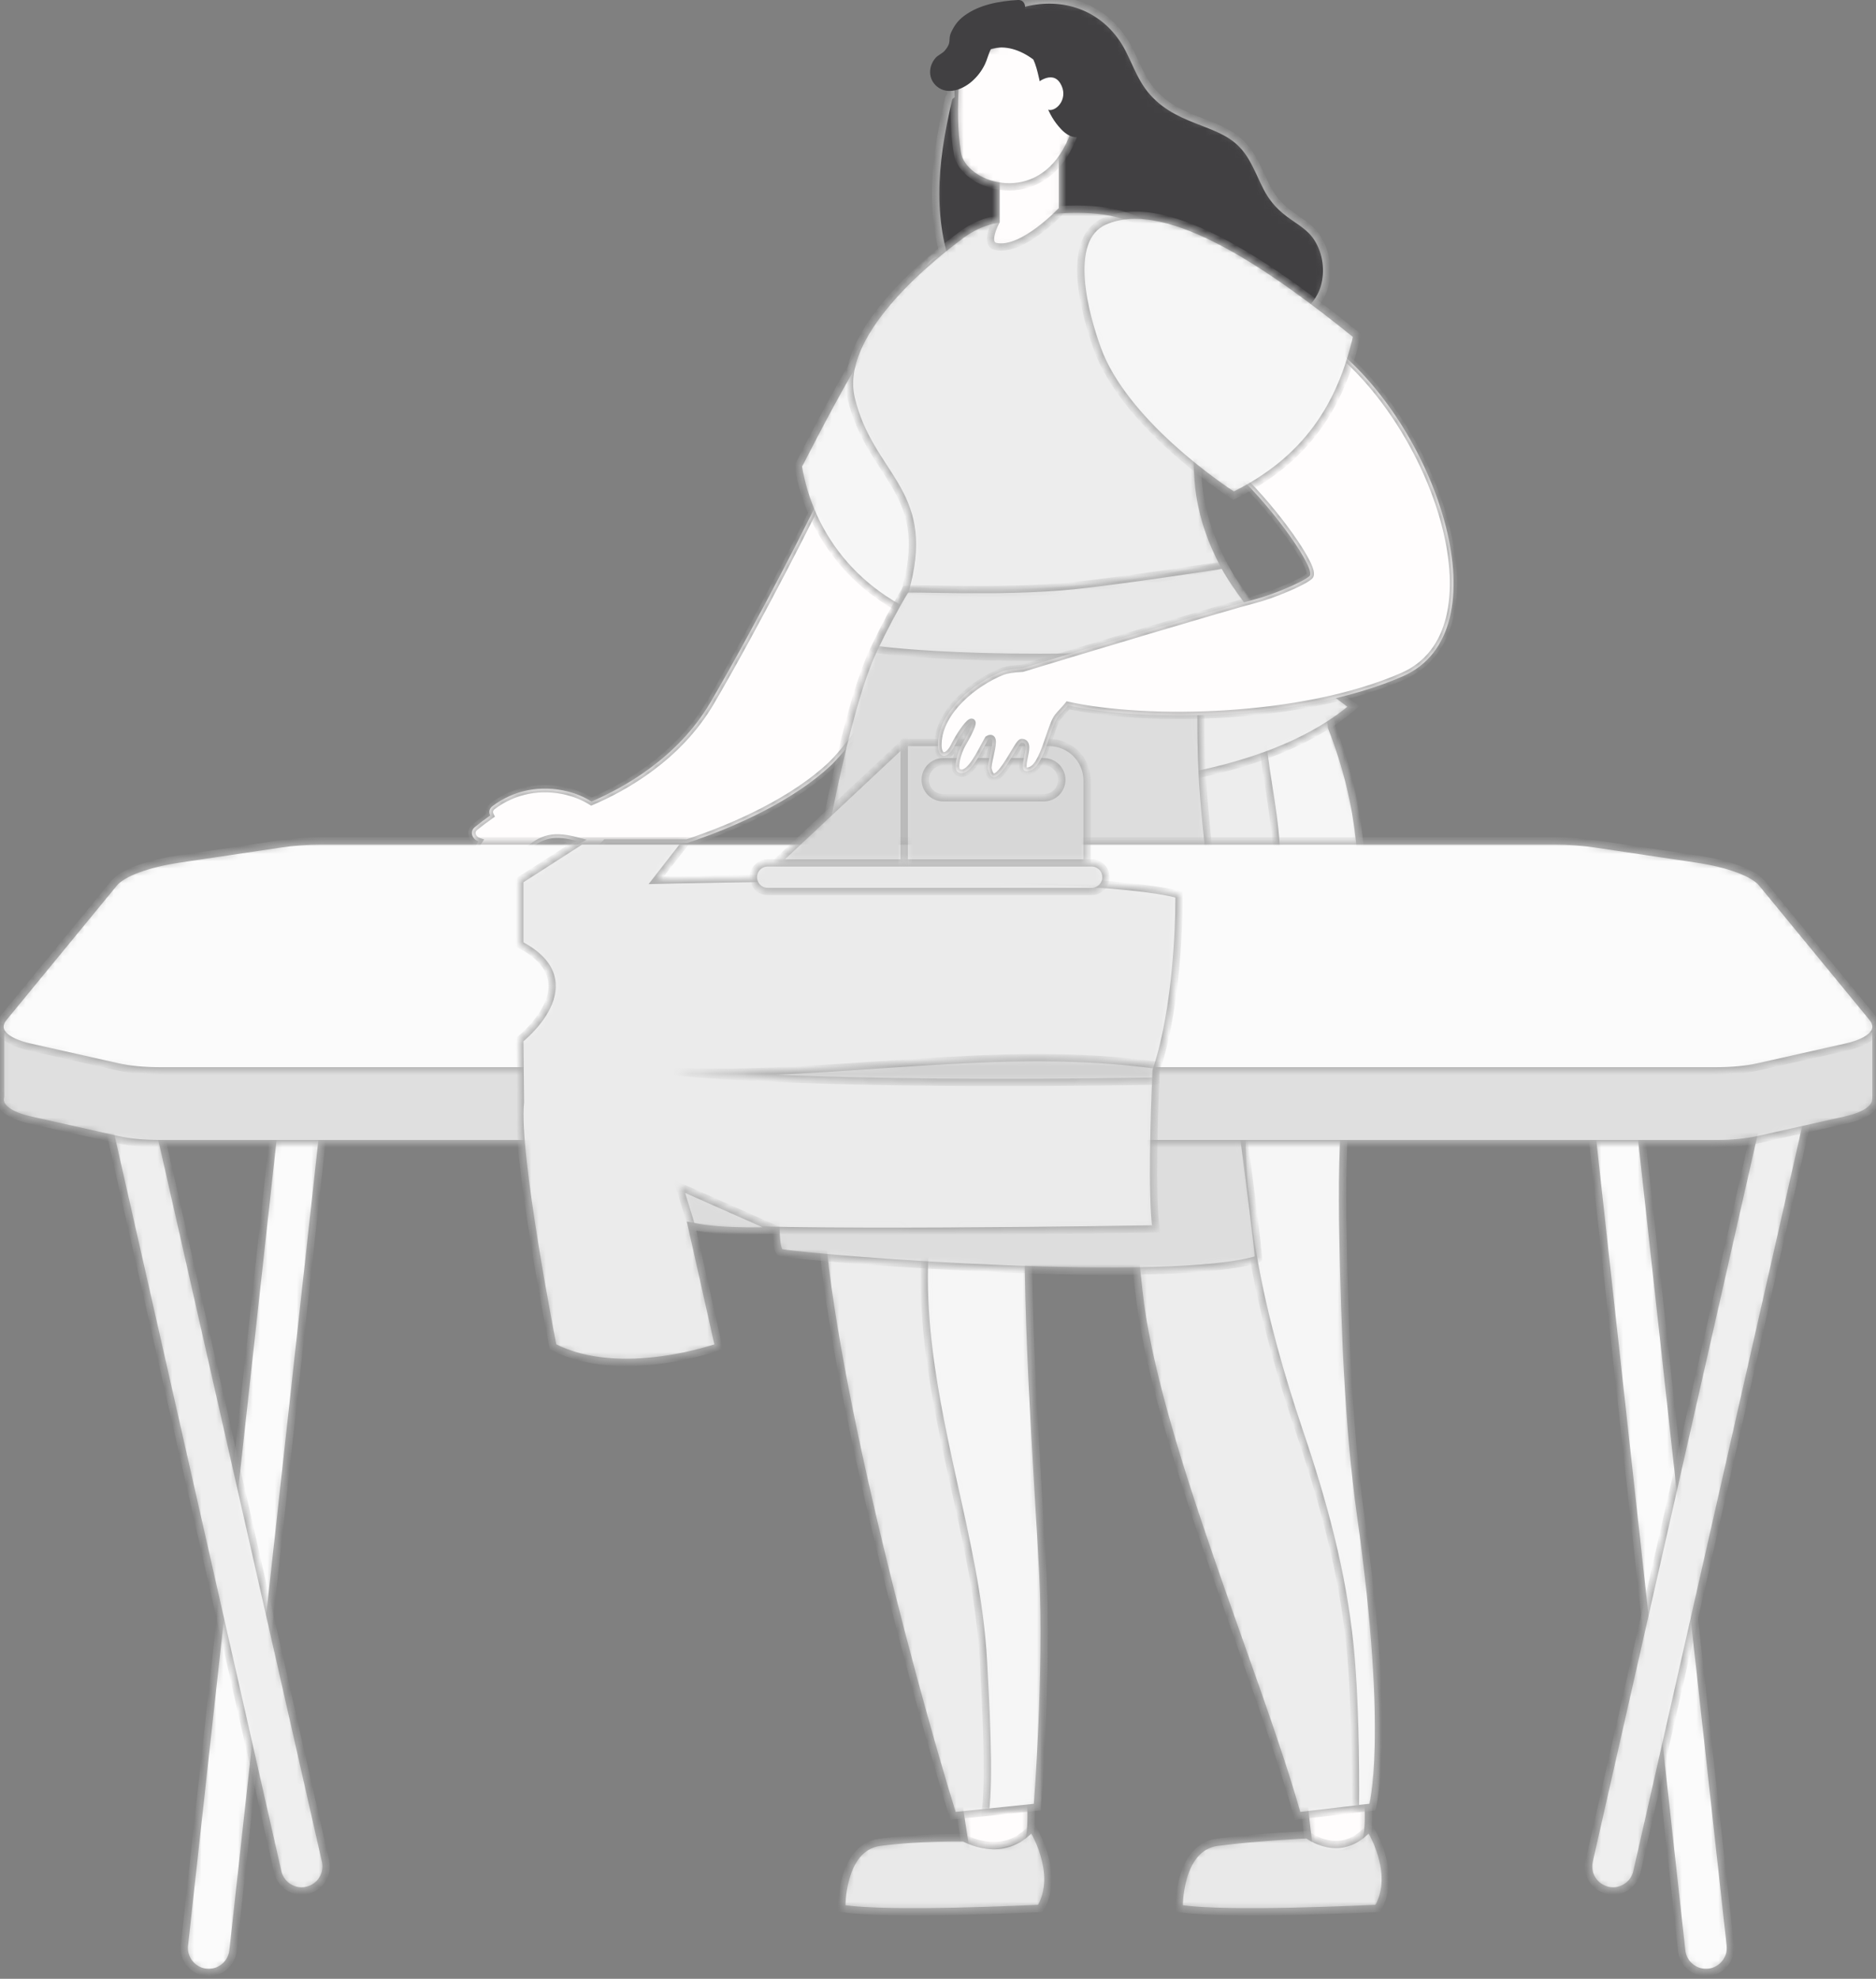 <svg width="256" height="270" viewBox="0 0 256 270" fill="none" xmlns="http://www.w3.org/2000/svg">
<rect x="0" y="0" width="256" height="270" fill="#808080" stroke="none"/>
<mask id="path-1-inside-1_557_6139" fill="white">
<path d="M130.833 241.767C131.631 240.683 140.281 241.589 140.366 242.152C140.633 243.873 141.04 250.476 140.214 251.351C139.414 252.196 131.952 254.04 131.783 252.367C131.636 250.921 130.061 242.812 130.833 241.767Z"/>
</mask>
<path d="M130.833 241.767C131.631 240.683 140.281 241.589 140.366 242.152C140.633 243.873 141.04 250.476 140.214 251.351C139.414 252.196 131.952 254.04 131.783 252.367C131.636 250.921 130.061 242.812 130.833 241.767Z" fill="#FFFDFD" stroke="#AFAFAF" mask="url(#path-1-inside-1_557_6139)"/>
<mask id="path-2-inside-2_557_6139" fill="white">
<path d="M140.824 249.335C140.824 249.335 144.822 255.525 141.965 260.39C141.965 260.39 121.146 261.449 114.861 260.39C114.861 260.39 114.699 252.076 120.085 251.371C125.473 250.663 131.542 250.764 131.542 250.764C131.542 250.764 136.908 253.934 140.824 249.335Z"/>
</mask>
<path d="M140.824 249.335C140.824 249.335 144.822 255.525 141.965 260.39C141.965 260.39 121.146 261.449 114.861 260.39C114.861 260.39 114.699 252.076 120.085 251.371C125.473 250.663 131.542 250.764 131.542 250.764C131.542 250.764 136.908 253.934 140.824 249.335Z" fill="#E9E9E9" stroke="#AFAFAF" mask="url(#path-2-inside-2_557_6139)"/>
<mask id="path-3-inside-3_557_6139" fill="white">
<path d="M178.103 241.803C178.902 240.721 186.314 241.589 186.401 242.152C186.668 243.876 187.08 250.477 186.254 251.351C185.456 252.199 178.948 254.946 178.779 253.275C178.632 251.829 177.331 242.848 178.103 241.803Z"/>
</mask>
<path d="M178.103 241.803C178.902 240.721 186.314 241.589 186.401 242.152C186.668 243.876 187.08 250.477 186.254 251.351C185.456 252.199 178.948 254.946 178.779 253.275C178.632 251.829 177.331 242.848 178.103 241.803Z" fill="#FFFDFD" stroke="#AFAFAF" mask="url(#path-3-inside-3_557_6139)"/>
<mask id="path-4-inside-4_557_6139" fill="white">
<path d="M140.593 161.609C139.617 174.873 140.515 201.616 141.492 214.878C141.554 215.772 141.557 246.58 141.557 246.58L130.046 247.77C123.779 227.521 111.814 182.11 111.814 161.949C111.814 141.789 113.423 108.196 120.259 92.26C126.762 77.109 152.415 98.035 155.432 101.751C156.825 103.468 154.189 118.808 150.547 128.972C146.315 140.75 141.123 154.479 140.593 161.609Z"/>
</mask>
<path d="M140.593 161.609C139.617 174.873 140.515 201.616 141.492 214.878C141.554 215.772 141.557 246.58 141.557 246.58L130.046 247.77C123.779 227.521 111.814 182.11 111.814 161.949C111.814 141.789 113.423 108.196 120.259 92.26C126.762 77.109 152.415 98.035 155.432 101.751C156.825 103.468 154.189 118.808 150.547 128.972C146.315 140.75 141.123 154.479 140.593 161.609Z" fill="#EDEDED" stroke="#AFAFAF" mask="url(#path-4-inside-4_557_6139)"/>
<mask id="path-5-inside-5_557_6139" fill="white">
<path d="M141.555 246.58L134.454 247.314C135.101 242.475 134.465 231.683 134.209 226.76C133.738 218.186 131.778 209.803 129.936 201.485C127.039 188.286 124.274 174.301 127.722 160.888C129.506 153.994 133.404 149.197 136.579 143.106C138.694 138.99 139.751 134.365 139.437 129.651C139.262 127.084 137.793 123.838 138.596 121.27C139.595 118.024 148.557 107.05 150.85 108.705C153.611 110.723 152.218 118.516 153.333 122.145C149.104 133.922 141.126 154.481 140.594 161.611C139.618 174.875 141.642 201.505 142.312 214.791C142.981 228.017 141.555 246.58 141.555 246.58Z"/>
</mask>
<path d="M141.555 246.58L134.454 247.314C135.101 242.475 134.465 231.683 134.209 226.76C133.738 218.186 131.778 209.803 129.936 201.485C127.039 188.286 124.274 174.301 127.722 160.888C129.506 153.994 133.404 149.197 136.579 143.106C138.694 138.99 139.751 134.365 139.437 129.651C139.262 127.084 137.793 123.838 138.596 121.27C139.595 118.024 148.557 107.05 150.85 108.705C153.611 110.723 152.218 118.516 153.333 122.145C149.104 133.922 141.126 154.481 140.594 161.611C139.618 174.875 141.642 201.505 142.312 214.791C142.981 228.017 141.555 246.58 141.555 246.58Z" fill="#F6F6F6" stroke="#AFAFAF" mask="url(#path-5-inside-5_557_6139)"/>
<mask id="path-6-inside-6_557_6139" fill="white">
<path d="M187.286 246.582L177.068 247.773C171.738 228.673 157.486 196.043 155.391 176.012C152.138 144.901 148.211 111.588 148.033 103.397C148.016 102.082 147.996 101.379 147.996 101.379C155.028 92.106 166.948 88.327 172.258 87.65C174.354 87.372 175.883 87.817 176.548 89.003C178.703 92.909 180.388 96.516 181.7 99.911C190.261 121.94 183.053 135.244 183.209 163.892C183.209 165.547 183.229 167.249 183.266 168.924C183.54 180.766 180.592 195.349 183.736 207.719C189.9 231.984 187.286 246.582 187.286 246.582Z"/>
</mask>
<path d="M187.286 246.582L177.068 247.773C171.738 228.673 157.486 196.043 155.391 176.012C152.138 144.901 148.211 111.588 148.033 103.397C148.016 102.082 147.996 101.379 147.996 101.379C155.028 92.106 166.948 88.327 172.258 87.65C174.354 87.372 175.883 87.817 176.548 89.003C178.703 92.909 180.388 96.516 181.7 99.911C190.261 121.94 183.053 135.244 183.209 163.892C183.209 165.547 183.229 167.249 183.266 168.924C183.54 180.766 180.592 195.349 183.736 207.719C189.9 231.984 187.286 246.582 187.286 246.582Z" fill="#EDEDED" stroke="#AFAFAF" mask="url(#path-6-inside-6_557_6139)"/>
<mask id="path-7-inside-7_557_6139" fill="white">
<path d="M187.286 246.58L184.957 246.823C185.017 240.329 184.874 231.141 184.227 224.687C183.208 214.502 180.585 204.953 177.332 195.363C172.122 179.912 168.614 164.655 169.615 148.038C170.164 138.999 172.805 130.616 173.962 121.747C174.707 116.016 173.613 110.523 172.769 104.963C172.318 101.8 171.924 98.614 172.002 95.346C172.08 92.672 181.697 94.816 181.697 99.219C190.258 121.246 183.054 135.242 183.21 163.889C183.21 165.545 183.23 167.244 183.268 168.92C183.524 180.762 183.92 194.235 185.695 206.922C189.969 237.425 187.286 246.58 187.286 246.58Z"/>
</mask>
<path d="M187.286 246.58L184.957 246.823C185.017 240.329 184.874 231.141 184.227 224.687C183.208 214.502 180.585 204.953 177.332 195.363C172.122 179.912 168.614 164.655 169.615 148.038C170.164 138.999 172.805 130.616 173.962 121.747C174.707 116.016 173.613 110.523 172.769 104.963C172.318 101.8 171.924 98.614 172.002 95.346C172.08 92.672 181.697 94.816 181.697 99.219C190.258 121.246 183.054 135.242 183.21 163.889C183.21 165.545 183.23 167.244 183.268 168.92C183.524 180.762 183.92 194.235 185.695 206.922C189.969 237.425 187.286 246.58 187.286 246.58Z" fill="#F6F6F6" stroke="#AFAFAF" mask="url(#path-7-inside-7_557_6139)"/>
<mask id="path-8-inside-8_557_6139" fill="white">
<path d="M186.862 249.336C186.862 249.336 190.86 255.525 188.003 260.39C188.003 260.39 167.184 261.449 160.9 260.39C160.9 260.39 160.737 252.076 166.125 251.371C171.514 250.664 178.424 250.346 178.424 250.346C178.424 250.346 182.947 253.934 186.862 249.336Z"/>
</mask>
<path d="M186.862 249.336C186.862 249.336 190.86 255.525 188.003 260.39C188.003 260.39 167.184 261.449 160.9 260.39C160.9 260.39 160.737 252.076 166.125 251.371C171.514 250.664 178.424 250.346 178.424 250.346C178.424 250.346 182.947 253.934 186.862 249.336Z" fill="#E9E9E9" stroke="#AFAFAF" mask="url(#path-8-inside-8_557_6139)"/>
<mask id="path-9-inside-9_557_6139" fill="white">
<path fill-rule="evenodd" clip-rule="evenodd" d="M80.709 109.373C85.087 107.504 92.512 103.406 96.96 95.823C103.158 85.258 112.131 67.692 112.191 66.993C110.656 65.029 121.959 41.961 126.696 35.854C131.403 29.856 134.391 60.924 134.391 60.924C134.391 60.924 135.893 63.22 137.15 66.946C137.728 68.595 119.305 98.811 113.465 104.353C108.414 109.148 100.504 112.791 93.765 115.024H82.669C80.476 117.366 78.211 119.312 74.847 119.265C73.668 119.252 73.35 117.561 74.38 117.056C75.855 116.331 77.299 115.547 78.725 114.742C77.448 114.413 76.142 114.179 74.936 114.442C72.582 114.958 71.052 117.078 69.806 118.958C69.317 119.703 68.193 119.612 67.786 118.838C67.445 118.184 67.523 117.481 67.804 116.787C67.361 117.214 66.927 117.654 66.522 118.11C65.786 118.933 64.6 118.061 64.576 117.174C64.551 116.291 64.825 115.503 65.29 114.804C64.509 114.549 63.99 113.512 64.809 112.849C65.461 112.317 66.168 111.783 66.898 111.272C66.694 110.862 66.725 110.366 67.205 110.001C70.16 107.768 73.846 107.1 77.439 107.992C78.498 108.257 79.691 108.718 80.709 109.373Z"/>
</mask>
<path fill-rule="evenodd" clip-rule="evenodd" d="M80.709 109.373C85.087 107.504 92.512 103.406 96.96 95.823C103.158 85.258 112.131 67.692 112.191 66.993C110.656 65.029 121.959 41.961 126.696 35.854C131.403 29.856 134.391 60.924 134.391 60.924C134.391 60.924 135.893 63.22 137.15 66.946C137.728 68.595 119.305 98.811 113.465 104.353C108.414 109.148 100.504 112.791 93.765 115.024H82.669C80.476 117.366 78.211 119.312 74.847 119.265C73.668 119.252 73.35 117.561 74.38 117.056C75.855 116.331 77.299 115.547 78.725 114.742C77.448 114.413 76.142 114.179 74.936 114.442C72.582 114.958 71.052 117.078 69.806 118.958C69.317 119.703 68.193 119.612 67.786 118.838C67.445 118.184 67.523 117.481 67.804 116.787C67.361 117.214 66.927 117.654 66.522 118.11C65.786 118.933 64.6 118.061 64.576 117.174C64.551 116.291 64.825 115.503 65.29 114.804C64.509 114.549 63.99 113.512 64.809 112.849C65.461 112.317 66.168 111.783 66.898 111.272C66.694 110.862 66.725 110.366 67.205 110.001C70.16 107.768 73.846 107.1 77.439 107.992C78.498 108.257 79.691 108.718 80.709 109.373Z" fill="#FFFDFD"/>
<path d="M96.96 95.823L96.529 95.57L96.529 95.57L96.96 95.823ZM80.709 109.373L80.905 109.833L80.662 109.937L80.439 109.793L80.709 109.373ZM112.191 66.993L112.585 66.685L112.706 66.84L112.689 67.036L112.191 66.993ZM126.696 35.854L126.301 35.547L126.302 35.545L126.696 35.854ZM134.391 60.924L133.973 61.198L133.905 61.095L133.893 60.972L134.391 60.924ZM137.15 66.946L136.678 67.112L136.676 67.106L137.15 66.946ZM113.465 104.353L113.121 103.99L113.121 103.99L113.465 104.353ZM93.765 115.024L93.922 115.498L93.846 115.524H93.765V115.024ZM82.669 115.024L82.304 114.682L82.452 114.524H82.669V115.024ZM74.847 119.265L74.853 118.765L74.854 118.765L74.847 119.265ZM74.38 117.056L74.601 117.505L74.6 117.505L74.38 117.056ZM78.725 114.742L78.85 114.258L80.051 114.568L78.971 115.177L78.725 114.742ZM74.936 114.442L74.829 113.953L74.83 113.953L74.936 114.442ZM69.806 118.958L69.388 118.683L69.389 118.682L69.806 118.958ZM67.786 118.838L67.343 119.071L67.342 119.069L67.786 118.838ZM67.804 116.787L67.457 116.427L68.267 116.974L67.804 116.787ZM66.522 118.11L66.896 118.442L66.895 118.444L66.522 118.11ZM64.576 117.174L65.075 117.16L65.075 117.16L64.576 117.174ZM65.29 114.804L65.445 114.329L66.07 114.534L65.706 115.081L65.29 114.804ZM64.809 112.849L65.125 113.236L65.124 113.237L64.809 112.849ZM66.898 111.272L67.345 111.048L67.538 111.433L67.185 111.681L66.898 111.272ZM67.205 110.001L66.903 109.603L66.904 109.602L67.205 110.001ZM77.439 107.992L77.559 107.507L77.56 107.507L77.439 107.992ZM97.391 96.076C92.864 103.794 85.323 107.947 80.905 109.833L80.513 108.913C84.852 107.061 92.16 103.017 96.529 95.57L97.391 96.076ZM112.689 67.036C112.681 67.129 112.648 67.224 112.631 67.273C112.608 67.34 112.576 67.419 112.539 67.508C112.465 67.687 112.359 67.923 112.227 68.21C111.961 68.783 111.579 69.572 111.105 70.529C110.157 72.443 108.834 75.038 107.32 77.939C104.294 83.742 100.497 90.783 97.391 96.076L96.529 95.57C99.622 90.298 103.41 83.274 106.434 77.477C107.945 74.579 109.265 71.991 110.209 70.085C110.682 69.131 111.059 68.351 111.319 67.789C111.45 67.507 111.549 67.285 111.616 67.124C111.65 67.043 111.673 66.983 111.687 66.942C111.708 66.883 111.697 66.901 111.692 66.95L112.689 67.036ZM127.091 36.16C124.759 39.167 120.769 46.417 117.543 53.192C115.933 56.573 114.524 59.815 113.613 62.328C113.158 63.587 112.833 64.647 112.669 65.443C112.586 65.842 112.548 66.156 112.548 66.386C112.549 66.638 112.596 66.7 112.585 66.685L111.797 67.301C111.594 67.041 111.549 66.692 111.548 66.388C111.548 66.061 111.6 65.672 111.689 65.241C111.868 64.375 112.211 63.263 112.673 61.987C113.599 59.432 115.024 56.157 116.64 52.762C119.867 45.985 123.896 38.648 126.301 35.547L127.091 36.16ZM134.391 60.924C133.893 60.972 133.893 60.972 133.893 60.972C133.893 60.971 133.893 60.971 133.893 60.971C133.893 60.97 133.893 60.968 133.893 60.967C133.893 60.963 133.892 60.958 133.891 60.95C133.89 60.935 133.888 60.913 133.885 60.884C133.879 60.826 133.87 60.74 133.859 60.627C133.836 60.402 133.802 60.072 133.756 59.655C133.666 58.819 133.531 57.632 133.355 56.226C133.002 53.412 132.483 49.727 131.818 46.233C131.15 42.725 130.344 39.457 129.429 37.448C129.202 36.949 128.975 36.542 128.75 36.235C128.523 35.923 128.319 35.741 128.148 35.653C127.996 35.574 127.867 35.566 127.729 35.617C127.569 35.675 127.352 35.827 127.089 36.162L126.302 35.545C126.628 35.131 126.986 34.823 127.387 34.677C127.81 34.523 128.228 34.568 128.608 34.765C128.97 34.952 129.283 35.269 129.558 35.645C129.836 36.026 130.095 36.498 130.339 37.033C131.309 39.163 132.132 42.537 132.8 46.046C133.47 49.569 133.993 53.277 134.347 56.101C134.524 57.514 134.659 58.707 134.751 59.547C134.796 59.967 134.831 60.299 134.854 60.526C134.865 60.639 134.874 60.727 134.88 60.786C134.883 60.816 134.885 60.838 134.887 60.853C134.887 60.861 134.888 60.866 134.888 60.87C134.888 60.872 134.889 60.874 134.889 60.875C134.889 60.875 134.889 60.876 134.889 60.876C134.889 60.876 134.889 60.876 134.391 60.924ZM136.676 67.106C136.057 65.27 135.377 63.788 134.854 62.766C134.592 62.255 134.37 61.86 134.214 61.594C134.136 61.461 134.075 61.361 134.033 61.294C134.013 61.261 133.997 61.236 133.987 61.22C133.982 61.212 133.978 61.206 133.975 61.202C133.974 61.2 133.973 61.199 133.973 61.198C133.973 61.198 133.973 61.198 133.973 61.198C133.973 61.198 133.973 61.198 133.973 61.198C133.973 61.198 133.973 61.198 133.973 61.198C133.973 61.198 133.973 61.198 134.391 60.924C134.81 60.65 134.81 60.651 134.81 60.651C134.81 60.651 134.81 60.651 134.81 60.651C134.81 60.651 134.81 60.651 134.81 60.651C134.811 60.652 134.811 60.653 134.811 60.653C134.812 60.655 134.814 60.657 134.815 60.66C134.819 60.665 134.824 60.672 134.83 60.682C134.842 60.701 134.86 60.73 134.883 60.766C134.928 60.84 134.994 60.948 135.077 61.088C135.242 61.369 135.473 61.781 135.744 62.31C136.286 63.368 136.986 64.896 137.624 66.787L136.676 67.106ZM113.121 103.99C114.539 102.645 116.758 99.758 119.301 96.116C121.834 92.487 124.661 88.147 127.29 83.925C129.919 79.704 132.345 75.607 134.076 72.466C134.943 70.894 135.631 69.569 136.084 68.59C136.311 68.099 136.473 67.707 136.569 67.419C136.617 67.274 136.644 67.169 136.656 67.099C136.672 67.008 136.651 67.036 136.678 67.112L137.622 66.781C137.684 66.96 137.663 67.147 137.642 67.267C137.618 67.408 137.574 67.567 137.518 67.736C137.404 68.075 137.224 68.506 136.992 69.01C136.524 70.02 135.823 71.369 134.952 72.949C133.21 76.11 130.774 80.223 128.139 84.454C125.504 88.686 122.667 93.041 120.121 96.688C117.585 100.321 115.312 103.29 113.81 104.716L113.121 103.99ZM93.608 114.549C100.322 112.324 108.149 108.709 113.121 103.99L113.81 104.716C108.679 109.586 100.686 113.257 93.922 115.498L93.608 114.549ZM82.669 114.524H93.765V115.524H82.669V114.524ZM83.034 115.365C80.831 117.719 78.434 119.815 74.84 119.765L74.854 118.765C77.987 118.808 80.121 117.013 82.304 114.682L83.034 115.365ZM74.841 119.765C73.965 119.755 73.429 119.109 73.295 118.443C73.162 117.785 73.397 116.981 74.16 116.607L74.6 117.505C74.333 117.636 74.212 117.93 74.275 118.246C74.338 118.556 74.55 118.762 74.853 118.765L74.841 119.765ZM74.159 116.607C75.623 115.888 77.058 115.109 78.479 114.307L78.971 115.177C77.54 115.985 76.087 116.774 74.601 117.505L74.159 116.607ZM78.6 115.226C77.332 114.899 76.125 114.695 75.043 114.93L74.83 113.953C76.159 113.664 77.564 113.926 78.85 114.258L78.6 115.226ZM75.043 114.93C72.915 115.397 71.485 117.329 70.223 119.234L69.389 118.682C70.618 116.827 72.25 114.519 74.829 113.953L75.043 114.93ZM70.224 119.232C69.512 120.316 67.916 120.16 67.343 119.071L68.228 118.605C68.47 119.064 69.121 119.09 69.388 118.683L70.224 119.232ZM67.342 119.069C66.909 118.236 67.03 117.368 67.34 116.599L68.267 116.974C68.017 117.594 67.982 118.132 68.229 118.607L67.342 119.069ZM68.151 117.146C67.714 117.568 67.29 117.999 66.896 118.442L66.148 117.778C66.564 117.31 67.008 116.86 67.457 116.427L68.151 117.146ZM66.895 118.444C66.632 118.738 66.305 118.901 65.957 118.934C65.619 118.966 65.298 118.87 65.032 118.717C64.517 118.419 64.094 117.834 64.076 117.188L65.075 117.16C65.082 117.401 65.264 117.696 65.532 117.851C65.657 117.923 65.772 117.947 65.864 117.938C65.947 117.931 66.045 117.894 66.15 117.777L66.895 118.444ZM64.076 117.188C64.048 116.185 64.361 115.298 64.874 114.527L65.706 115.081C65.289 115.708 65.054 116.396 65.075 117.16L64.076 117.188ZM65.134 115.28C64.596 115.103 64.151 114.665 63.975 114.138C63.788 113.575 63.916 112.929 64.495 112.46L65.124 113.237C64.884 113.432 64.862 113.636 64.924 113.821C64.998 114.042 65.202 114.25 65.445 114.329L65.134 115.28ZM64.493 112.461C65.155 111.922 65.872 111.38 66.611 110.862L67.185 111.681C66.465 112.186 65.767 112.713 65.125 113.236L64.493 112.461ZM66.451 111.495C66.309 111.211 66.237 110.873 66.304 110.526C66.371 110.171 66.575 109.852 66.903 109.603L67.508 110.399C67.355 110.515 67.302 110.627 67.286 110.714C67.268 110.808 67.283 110.923 67.345 111.048L66.451 111.495ZM66.904 109.602C69.986 107.272 73.829 106.581 77.559 107.507L77.319 108.478C73.863 107.62 70.334 108.263 67.507 110.4L66.904 109.602ZM77.56 107.507C78.66 107.782 79.906 108.262 80.98 108.952L80.439 109.793C79.475 109.174 78.335 108.731 77.318 108.477L77.56 107.507Z" fill="#AFAFAF" mask="url(#path-9-inside-9_557_6139)"/>
<mask id="path-11-inside-10_557_6139" fill="white">
<path d="M130.059 85.919C131.817 83.229 134.573 80.128 137.009 77.115C137.93 75.963 138.811 74.824 139.579 73.749C140.653 72.223 141.505 70.766 141.928 69.493C142.155 68.884 142.26 68.303 142.269 67.765C142.26 66.675 141.784 63.198 140.965 58.79C138.816 47.371 133.35 31.117 128.749 34.227C121.668 38.988 114.473 52.828 108.929 63.591C110.497 73.171 117.294 82.537 130.059 85.919Z"/>
</mask>
<path d="M130.059 85.919C131.817 83.229 134.573 80.128 137.009 77.115C137.93 75.963 138.811 74.824 139.579 73.749C140.653 72.223 141.505 70.766 141.928 69.493C142.155 68.884 142.26 68.303 142.269 67.765C142.26 66.675 141.784 63.198 140.965 58.79C138.816 47.371 133.35 31.117 128.749 34.227C121.668 38.988 114.473 52.828 108.929 63.591C110.497 73.171 117.294 82.537 130.059 85.919Z" fill="#F6F6F6" stroke="#AFAFAF" mask="url(#path-11-inside-10_557_6139)"/>
<mask id="path-12-inside-11_557_6139" fill="white">
<path d="M129.43 13.56C129.49 13.304 129.621 13.141 129.774 13.021C129.414 7.577 133.783 2.683 138.624 0.587C138.889 0.472 139.129 0.483 139.347 0.545C144.589 -0.939 149.986 0.598 153.181 5.264C154.785 7.611 155.394 10.456 157.339 12.616C159.323 14.821 161.697 15.738 164.351 16.761C167.179 17.853 169.259 18.79 170.847 21.517C172.636 24.585 172.774 26.788 175.877 29.126C177.312 30.205 178.783 30.937 179.775 32.488C181.017 34.425 181.359 36.95 180.721 39.16C179.726 42.597 176.416 43.88 174.418 46.601C172.647 49.011 172.28 50.764 169.228 51.516C165.808 52.357 161.797 51.478 158.451 50.777C155.094 50.078 152.433 49.556 148.972 50.078C146.611 50.437 144.313 51.249 141.906 51.34C140.478 51.393 139.294 51.378 137.973 50.757C137.499 50.53 137.067 50.232 136.678 49.867C135.574 48.666 134.148 48.045 132.402 48.001C130.377 47.026 129.786 46.448 129.594 44.121C129.461 42.477 129.726 40.675 130.15 38.839C126.613 30.376 127.332 22.596 129.43 13.56Z"/>
</mask>
<path d="M129.43 13.56C129.49 13.304 129.621 13.141 129.774 13.021C129.414 7.577 133.783 2.683 138.624 0.587C138.889 0.472 139.129 0.483 139.347 0.545C144.589 -0.939 149.986 0.598 153.181 5.264C154.785 7.611 155.394 10.456 157.339 12.616C159.323 14.821 161.697 15.738 164.351 16.761C167.179 17.853 169.259 18.79 170.847 21.517C172.636 24.585 172.774 26.788 175.877 29.126C177.312 30.205 178.783 30.937 179.775 32.488C181.017 34.425 181.359 36.95 180.721 39.16C179.726 42.597 176.416 43.88 174.418 46.601C172.647 49.011 172.28 50.764 169.228 51.516C165.808 52.357 161.797 51.478 158.451 50.777C155.094 50.078 152.433 49.556 148.972 50.078C146.611 50.437 144.313 51.249 141.906 51.34C140.478 51.393 139.294 51.378 137.973 50.757C137.499 50.53 137.067 50.232 136.678 49.867C135.574 48.666 134.148 48.045 132.402 48.001C130.377 47.026 129.786 46.448 129.594 44.121C129.461 42.477 129.726 40.675 130.15 38.839C126.613 30.376 127.332 22.596 129.43 13.56Z" fill="#414042" stroke="#AFAFAF" mask="url(#path-12-inside-11_557_6139)"/>
<mask id="path-13-inside-12_557_6139" fill="white">
<path d="M116.153 54.353C118.692 64.943 127.037 66.856 123.764 79.67C123.72 79.915 123.653 80.162 123.586 80.405C123.586 80.427 123.564 80.471 123.564 80.494C122.765 83.341 121.982 86.211 121.295 88.972C118.845 98.758 117.223 106.968 117.223 106.99C117.223 106.99 139.426 110.95 164.054 105.544C172.063 103.786 179.38 100.919 184.699 96.4C184.699 96.4 180.027 93.263 175.088 88.058C174.844 87.813 174.621 87.57 174.377 87.303C171.729 84.434 169.059 80.983 167.013 77.112C167.013 77.09 166.993 77.09 166.993 77.067C165.433 74.153 164.254 70.95 163.745 67.612C163.631 66.9 163.544 66.169 163.498 65.432C163.386 63.964 163.366 62.451 163.366 60.894C163.455 44.075 167.502 22.606 135.399 30.059C133.909 30.415 132.527 31.082 131.306 31.972C126.389 35.599 114.084 45.679 116.153 54.353Z"/>
</mask>
<path d="M116.153 54.353C118.692 64.943 127.037 66.856 123.764 79.67C123.72 79.915 123.653 80.162 123.586 80.405C123.586 80.427 123.564 80.471 123.564 80.494C122.765 83.341 121.982 86.211 121.295 88.972C118.845 98.758 117.223 106.968 117.223 106.99C117.223 106.99 139.426 110.95 164.054 105.544C172.063 103.786 179.38 100.919 184.699 96.4C184.699 96.4 180.027 93.263 175.088 88.058C174.844 87.813 174.621 87.57 174.377 87.303C171.729 84.434 169.059 80.983 167.013 77.112C167.013 77.09 166.993 77.09 166.993 77.067C165.433 74.153 164.254 70.95 163.745 67.612C163.631 66.9 163.544 66.169 163.498 65.432C163.386 63.964 163.366 62.451 163.366 60.894C163.455 44.075 167.502 22.606 135.399 30.059C133.909 30.415 132.527 31.082 131.306 31.972C126.389 35.599 114.084 45.679 116.153 54.353Z" fill="#EDEDED" stroke="#AFAFAF" mask="url(#path-13-inside-12_557_6139)"/>
<mask id="path-14-inside-13_557_6139" fill="white">
<path d="M119.27 88.546C120.672 85.609 122.12 82.873 123.566 80.492C127.437 80.804 131.308 80.959 135.179 80.937C136.358 80.937 137.537 80.915 138.717 80.87H138.806C147.349 80.626 155.845 79.58 164.234 77.734C164.59 77.667 164.924 77.578 165.28 77.511C165.856 77.378 166.437 77.244 167.015 77.111C169.062 80.982 171.731 84.43 174.379 87.3C173.467 87.456 172.488 87.478 171.754 87.589C169.418 87.945 167.082 88.323 164.724 88.681C164.546 88.724 164.388 88.701 164.254 88.681C164.232 88.991 164.212 89.324 164.187 89.636C163.811 94.908 163.809 100.225 164.054 105.543C164.655 119.069 172.127 171.684 171.703 171.817C159.825 175.488 112.69 171.926 106.572 170.923C103.346 170.391 111.773 104.096 119.27 88.546Z"/>
</mask>
<path d="M119.27 88.546C120.672 85.609 122.12 82.873 123.566 80.492C127.437 80.804 131.308 80.959 135.179 80.937C136.358 80.937 137.537 80.915 138.717 80.87H138.806C147.349 80.626 155.845 79.58 164.234 77.734C164.59 77.667 164.924 77.578 165.28 77.511C165.856 77.378 166.437 77.244 167.015 77.111C169.062 80.982 171.731 84.43 174.379 87.3C173.467 87.456 172.488 87.478 171.754 87.589C169.418 87.945 167.082 88.323 164.724 88.681C164.546 88.724 164.388 88.701 164.254 88.681C164.232 88.991 164.212 89.324 164.187 89.636C163.811 94.908 163.809 100.225 164.054 105.543C164.655 119.069 172.127 171.684 171.703 171.817C159.825 175.488 112.69 171.926 106.572 170.923C103.346 170.391 111.773 104.096 119.27 88.546Z" fill="#DDDDDD" stroke="#AFAFAF" mask="url(#path-14-inside-13_557_6139)"/>
<mask id="path-15-inside-14_557_6139" fill="white">
<path d="M123.562 80.49C123.562 80.468 123.585 80.424 123.585 80.401C123.651 80.159 136.63 80.922 146.521 79.912C152.346 79.318 166.41 77.22 166.991 77.064C166.991 77.087 167.011 77.089 167.011 77.111C169.058 80.982 174.842 87.812 175.087 88.057C139.36 91.307 120.003 88.724 119.358 88.591C119.338 88.591 119.291 88.568 119.269 88.546C120.67 85.609 122.118 82.871 123.562 80.49Z"/>
</mask>
<path d="M123.562 80.49C123.562 80.468 123.585 80.424 123.585 80.401C123.651 80.159 136.63 80.922 146.521 79.912C152.346 79.318 166.41 77.22 166.991 77.064C166.991 77.087 167.011 77.089 167.011 77.111C169.058 80.982 174.842 87.812 175.087 88.057C139.36 91.307 120.003 88.724 119.358 88.591C119.338 88.591 119.291 88.568 119.269 88.546C120.67 85.609 122.118 82.871 123.562 80.49Z" fill="#E8E8E8" stroke="#AFAFAF" mask="url(#path-15-inside-14_557_6139)"/>
<mask id="path-16-inside-15_557_6139" fill="white">
<path d="M135.917 23.937V30.213C135.917 30.213 134.23 33.307 135.917 33.643C139.623 34.386 144.976 28.602 144.976 28.602V20.184L135.917 23.937Z"/>
</mask>
<path d="M135.917 23.937V30.213C135.917 30.213 134.23 33.307 135.917 33.643C139.623 34.386 144.976 28.602 144.976 28.602V20.184L135.917 23.937Z" fill="#FFFDFD" stroke="#AFAFAF" mask="url(#path-16-inside-15_557_6139)"/>
<mask id="path-17-inside-16_557_6139" fill="white">
<path d="M130.816 7.188C130.816 7.188 129.602 14.634 130.645 20.906C131.386 25.36 140.948 28.619 145.491 20.641C150.031 12.663 145.442 3.985 145.442 3.985L130.816 7.188Z"/>
</mask>
<path d="M130.816 7.188C130.816 7.188 129.602 14.634 130.645 20.906C131.386 25.36 140.948 28.619 145.491 20.641C150.031 12.663 145.442 3.985 145.442 3.985L130.816 7.188Z" fill="#FFFDFD" stroke="#AFAFAF" mask="url(#path-17-inside-16_557_6139)"/>
<path d="M127.667 7.902C128.019 7.5 128.584 7.308 128.918 6.917C129.963 5.682 129.302 5.448 129.803 4.392C130.237 3.48 130.706 2.821 131.509 2.209C133.57 0.634 136.357 0.154 138.88 0.002C139.672 -0.044 139.977 0.61 139.859 1.219C142.322 0.977 145.521 2.414 146.971 3.618C149.852 6.005 151.63 10.932 150.56 14.599C149.723 17.475 147.367 20.339 144.815 17.644C142.862 15.587 142.371 13.266 141.772 10.612C141.552 9.635 141.336 8.821 141.009 8.12C139.229 6.792 137.154 6.109 135.225 6.685C134.889 7.317 134.702 8.169 134.395 8.79C133.939 9.724 133.298 10.55 132.497 11.213C131.256 12.241 129.323 12.968 127.899 11.836C126.622 10.817 126.653 9.064 127.667 7.902Z" fill="#414042"/>
<path d="M141.352 11.459C141.352 11.459 143.555 9.476 144.696 11.383C145.837 13.287 144.333 15.083 143.228 15.009C142.122 14.934 141.018 12.507 141.352 11.459Z" fill="#FFFDFD"/>
<mask id="path-20-inside-17_557_6139" fill="white">
<path d="M232.794 269.136C232.917 269.136 233.039 269.131 233.163 269.118C234.994 268.913 236.316 267.267 236.116 265.436L220.467 123.054C220.265 121.223 218.623 119.888 216.785 120.101C214.952 120.304 213.633 121.952 213.833 123.781L229.482 266.163C229.671 267.874 231.115 269.136 232.794 269.136Z"/>
</mask>
<path d="M232.794 269.136C232.917 269.136 233.039 269.131 233.163 269.118C234.994 268.913 236.316 267.267 236.116 265.436L220.467 123.054C220.265 121.223 218.623 119.888 216.785 120.101C214.952 120.304 213.633 121.952 213.833 123.781L229.482 266.163C229.671 267.874 231.115 269.136 232.794 269.136Z" fill="#FBFBFB" stroke="#AFAFAF" mask="url(#path-20-inside-17_557_6139)"/>
<mask id="path-21-inside-18_557_6139" fill="white">
<path d="M220.117 258.012C221.644 258.012 223.018 256.964 223.37 255.416L246.73 152.386C247.139 150.589 246.011 148.805 244.213 148.397C242.398 147.984 240.629 149.112 240.22 150.909L216.86 253.934C216.453 255.736 217.579 257.518 219.377 257.927C219.626 257.983 219.875 258.012 220.117 258.012Z"/>
</mask>
<path d="M220.117 258.012C221.644 258.012 223.018 256.964 223.37 255.416L246.73 152.386C247.139 150.589 246.011 148.805 244.213 148.397C242.398 147.984 240.629 149.112 240.22 150.909L216.86 253.934C216.453 255.736 217.579 257.518 219.377 257.927C219.626 257.983 219.875 258.012 220.117 258.012Z" fill="#EFEFEF" stroke="#AFAFAF" mask="url(#path-21-inside-18_557_6139)"/>
<mask id="path-22-inside-19_557_6139" fill="white">
<path d="M28.483 269.136C28.361 269.136 28.239 269.131 28.114 269.118C26.283 268.913 24.962 267.267 25.162 265.436L40.811 123.054C41.013 121.223 42.655 119.888 44.493 120.101C46.326 120.304 47.645 121.952 47.445 123.781L31.796 266.163C31.607 267.874 30.163 269.136 28.483 269.136Z"/>
</mask>
<path d="M28.483 269.136C28.361 269.136 28.239 269.131 28.114 269.118C26.283 268.913 24.962 267.267 25.162 265.436L40.811 123.054C41.013 121.223 42.655 119.888 44.493 120.101C46.326 120.304 47.645 121.952 47.445 123.781L31.796 266.163C31.607 267.874 30.163 269.136 28.483 269.136Z" fill="#FBFBFB" stroke="#AFAFAF" mask="url(#path-22-inside-19_557_6139)"/>
<mask id="path-23-inside-20_557_6139" fill="white">
<path d="M41.157 258.012C39.631 258.012 38.259 256.964 37.907 255.416L14.548 152.387C14.138 150.589 15.266 148.805 17.064 148.398C18.879 147.984 20.648 149.112 21.057 150.909L44.417 253.934C44.824 255.736 43.698 257.518 41.901 257.927C41.651 257.983 41.4 258.012 41.157 258.012Z"/>
</mask>
<path d="M41.157 258.012C39.631 258.012 38.259 256.964 37.907 255.416L14.548 152.387C14.138 150.589 15.266 148.805 17.064 148.398C18.879 147.984 20.648 149.112 21.057 150.909L44.417 253.934C44.824 255.736 43.698 257.518 41.901 257.927C41.651 257.983 41.4 258.012 41.157 258.012Z" fill="#EFEFEF" stroke="#AFAFAF" mask="url(#path-23-inside-20_557_6139)"/>
<mask id="path-24-inside-21_557_6139" fill="white">
<path d="M0.079 149.627V140.363L4.762 140.359L15.561 130.448C16.711 129.05 20.115 127.787 24.402 127.148L38.206 125.09C40.042 124.817 41.968 124.674 43.819 124.674H212.173C214.024 124.674 215.949 124.817 217.789 125.09L231.591 127.148C235.876 127.787 239.284 129.05 240.43 130.448L251.097 140.363L255.996 140.359V150.183H255.961C255.829 151.289 254.432 152.243 251.887 152.815L239.956 155.491C238.327 155.858 236.352 156.047 234.207 156.047H21.786C19.641 156.047 17.663 155.858 16.037 155.491L4.106 152.815C1.143 152.15 -0.275 150.966 0.079 149.627Z"/>
</mask>
<path d="M0.079 149.627V140.363L4.762 140.359L15.561 130.448C16.711 129.05 20.115 127.787 24.402 127.148L38.206 125.09C40.042 124.817 41.968 124.674 43.819 124.674H212.173C214.024 124.674 215.949 124.817 217.789 125.09L231.591 127.148C235.876 127.787 239.284 129.05 240.43 130.448L251.097 140.363L255.996 140.359V150.183H255.961C255.829 151.289 254.432 152.243 251.887 152.815L239.956 155.491C238.327 155.858 236.352 156.047 234.207 156.047H21.786C19.641 156.047 17.663 155.858 16.037 155.491L4.106 152.815C1.143 152.15 -0.275 150.966 0.079 149.627Z" fill="#DFDFDF" stroke="#AFAFAF" mask="url(#path-24-inside-21_557_6139)"/>
<mask id="path-25-inside-22_557_6139" fill="white">
<path d="M24.402 117.217L38.209 115.159C40.044 114.885 41.971 114.745 43.824 114.745H212.178C214.029 114.745 215.953 114.885 217.791 115.159L231.593 117.217C235.88 117.855 239.286 119.121 240.434 120.518L255.469 138.821C256.853 140.505 255.489 142.076 251.889 142.881L239.96 145.562C238.33 145.927 236.354 146.118 234.209 146.118H21.788C19.641 146.118 17.67 145.927 16.039 145.562L4.108 142.881C0.509 142.076 -0.853 140.505 0.533 138.821L15.561 120.518C16.711 119.121 20.115 117.855 24.402 117.217Z"/>
</mask>
<path d="M24.402 117.217L38.209 115.159C40.044 114.885 41.971 114.745 43.824 114.745H212.178C214.029 114.745 215.953 114.885 217.791 115.159L231.593 117.217C235.88 117.855 239.286 119.121 240.434 120.518L255.469 138.821C256.853 140.505 255.489 142.076 251.889 142.881L239.96 145.562C238.33 145.927 236.354 146.118 234.209 146.118H21.788C19.641 146.118 17.67 145.927 16.039 145.562L4.108 142.881C0.509 142.076 -0.853 140.505 0.533 138.821L15.561 120.518C16.711 119.121 20.115 117.855 24.402 117.217Z" fill="#FBFBFB" stroke="#AFAFAF" mask="url(#path-25-inside-22_557_6139)"/>
<mask id="path-26-inside-23_557_6139" fill="white">
<path d="M70.925 141.847L71.014 150.392C70.257 157.42 75.463 183.763 75.463 183.763C84.718 188.566 98.066 183.763 98.066 183.763L94.373 167.298C102.516 168.633 157.756 167.676 157.756 167.676C157.133 163.029 157.535 151.458 157.713 147.498C157.736 146.63 157.756 146.121 157.756 146.121C157.845 145.876 157.916 145.607 158.005 145.362C161.075 135.487 160.892 122.069 160.892 122.069C147.702 118.576 89.548 120.111 89.548 120.111L93.728 114.75H79.267L70.925 120.111V128.879C80.871 134.06 70.925 141.847 70.925 141.847Z"/>
</mask>
<path d="M70.925 141.847L71.014 150.392C70.257 157.42 75.463 183.763 75.463 183.763C84.718 188.566 98.066 183.763 98.066 183.763L94.373 167.298C102.516 168.633 157.756 167.676 157.756 167.676C157.133 163.029 157.535 151.458 157.713 147.498C157.736 146.63 157.756 146.121 157.756 146.121C157.845 145.876 157.916 145.607 158.005 145.362C161.075 135.487 160.892 122.069 160.892 122.069C147.702 118.576 89.548 120.111 89.548 120.111L93.728 114.75H79.267L70.925 120.111V128.879C80.871 134.06 70.925 141.847 70.925 141.847Z" fill="#EBEBEB" stroke="#AFAFAF" mask="url(#path-26-inside-23_557_6139)"/>
<mask id="path-27-inside-24_557_6139" fill="white">
<path d="M92.04 146.205C93.288 146.43 112.352 148.278 157.536 147.522C157.602 147.522 157.647 147.522 157.716 147.498C157.736 146.63 157.758 146.12 157.758 146.12C157.847 145.876 157.914 145.607 158.003 145.362C136.025 142.292 114.065 147.075 92.04 146.205Z"/>
</mask>
<path d="M92.04 146.205C93.288 146.43 112.352 148.278 157.536 147.522C157.602 147.522 157.647 147.522 157.716 147.498C157.736 146.63 157.758 146.12 157.758 146.12C157.847 145.876 157.914 145.607 158.003 145.362C136.025 142.292 114.065 147.075 92.04 146.205Z" fill="#D1D1D1" stroke="#AFAFAF" mask="url(#path-27-inside-24_557_6139)"/>
<mask id="path-28-inside-25_557_6139" fill="white">
<path d="M94.369 167.3L92.701 161.876L106.294 167.898C106.294 167.898 98.263 168.27 94.369 167.3Z"/>
</mask>
<path d="M94.369 167.3L92.701 161.876L106.294 167.898C106.294 167.898 98.263 168.27 94.369 167.3Z" fill="#DCDCDC" stroke="#AFAFAF" mask="url(#path-28-inside-25_557_6139)"/>
<mask id="path-29-inside-26_557_6139" fill="white">
<path d="M104.759 121.645H148.965C150.044 121.645 150.918 120.771 150.918 119.692C150.918 118.615 150.044 117.738 148.965 117.738H104.759C103.683 117.738 102.806 118.615 102.806 119.692C102.806 120.771 103.683 121.645 104.759 121.645Z"/>
</mask>
<path d="M104.759 121.645H148.965C150.044 121.645 150.918 120.771 150.918 119.692C150.918 118.615 150.044 117.738 148.965 117.738H104.759C103.683 117.738 102.806 118.615 102.806 119.692C102.806 120.771 103.683 121.645 104.759 121.645Z" fill="#E8E8E8" stroke="#AFAFAF" mask="url(#path-29-inside-26_557_6139)"/>
<mask id="path-30-inside-27_557_6139" fill="white">
<path d="M105.866 117.739H123.388V101.311L105.866 117.739Z"/>
</mask>
<path d="M105.866 117.739H123.388V101.311L105.866 117.739Z" fill="#D7D7D7" stroke="#AFAFAF" mask="url(#path-30-inside-27_557_6139)"/>
<mask id="path-31-inside-28_557_6139" fill="white">
<path d="M143.158 101.311C146.021 101.311 148.344 103.632 148.344 106.497V117.739H123.387V101.311H143.158ZM128.717 108.853H142.435C143.792 108.853 144.893 107.754 144.893 106.397C144.893 105.04 143.792 103.941 142.435 103.941H128.717C127.36 103.941 126.261 105.04 126.261 106.397C126.261 107.754 127.36 108.853 128.717 108.853Z"/>
</mask>
<path d="M143.158 101.311C146.021 101.311 148.344 103.632 148.344 106.497V117.739H123.387V101.311H143.158ZM128.717 108.853H142.435C143.792 108.853 144.893 107.754 144.893 106.397C144.893 105.04 143.792 103.941 142.435 103.941H128.717C127.36 103.941 126.261 105.04 126.261 106.397C126.261 107.754 127.36 108.853 128.717 108.853Z" fill="#D7D7D7" stroke="#AFAFAF" mask="url(#path-31-inside-28_557_6139)"/>
<mask id="path-32-inside-29_557_6139" fill="white">
<path fill-rule="evenodd" clip-rule="evenodd" d="M139.502 91.187C138.289 91.238 137.264 91.411 136.784 91.603C133.02 93.109 128.201 96.888 127.99 101.398C127.888 103.569 129.294 103.663 130.186 101.887C131.906 98.461 134.141 96.633 131.265 101.585C130.686 102.586 129.979 104.931 130.727 105.363C132.041 106.124 133.368 103.627 134.313 101.851C134.508 101.483 134.688 101.146 134.847 100.875C135.708 100.343 135.389 101.781 135.092 103.121C134.921 103.892 134.757 104.63 134.829 104.942C135.456 107.657 137.18 104.775 138.353 102.815C138.85 101.984 139.247 101.32 139.421 101.316C140.167 101.296 139.968 102.269 139.768 103.25C139.53 104.418 139.289 105.596 140.64 105.122C141.799 104.715 142.557 102.485 143.216 100.545C143.615 99.369 143.978 98.299 144.373 97.807C144.562 97.571 144.782 97.332 145.009 97.088C145.258 96.818 145.515 96.54 145.745 96.248C156.357 98.588 177.581 98.326 191.427 92.274C205.289 86.203 196.344 58.843 182.039 47.386C182.018 47.35 181.982 47.325 181.944 47.298C181.92 47.281 181.895 47.263 181.872 47.242C170.541 38.127 164.421 61.609 166.572 62.979C167.353 63.484 168.221 64.221 169.14 65.084C173.89 69.547 179.663 77.714 178.702 78.606C177.818 79.413 173.716 81.146 171.213 81.794C167.498 82.748 146.922 88.92 139.502 91.187Z"/>
</mask>
<path fill-rule="evenodd" clip-rule="evenodd" d="M139.502 91.187C138.289 91.238 137.264 91.411 136.784 91.603C133.02 93.109 128.201 96.888 127.99 101.398C127.888 103.569 129.294 103.663 130.186 101.887C131.906 98.461 134.141 96.633 131.265 101.585C130.686 102.586 129.979 104.931 130.727 105.363C132.041 106.124 133.368 103.627 134.313 101.851C134.508 101.483 134.688 101.146 134.847 100.875C135.708 100.343 135.389 101.781 135.092 103.121C134.921 103.892 134.757 104.63 134.829 104.942C135.456 107.657 137.18 104.775 138.353 102.815C138.85 101.984 139.247 101.32 139.421 101.316C140.167 101.296 139.968 102.269 139.768 103.25C139.53 104.418 139.289 105.596 140.64 105.122C141.799 104.715 142.557 102.485 143.216 100.545C143.615 99.369 143.978 98.299 144.373 97.807C144.562 97.571 144.782 97.332 145.009 97.088C145.258 96.818 145.515 96.54 145.745 96.248C156.357 98.588 177.581 98.326 191.427 92.274C205.289 86.203 196.344 58.843 182.039 47.386C182.018 47.35 181.982 47.325 181.944 47.298C181.92 47.281 181.895 47.263 181.872 47.242C170.541 38.127 164.421 61.609 166.572 62.979C167.353 63.484 168.221 64.221 169.14 65.084C173.89 69.547 179.663 77.714 178.702 78.606C177.818 79.413 173.716 81.146 171.213 81.794C167.498 82.748 146.922 88.92 139.502 91.187Z" fill="#FFFDFD"/>
<path d="M136.784 91.603L136.599 91.138L136.599 91.138L136.784 91.603ZM139.502 91.187L139.648 91.665L139.587 91.683L139.523 91.686L139.502 91.187ZM127.99 101.398L128.49 101.421L128.49 101.422L127.99 101.398ZM130.186 101.887L130.633 102.112L130.633 102.112L130.186 101.887ZM131.265 101.585L130.832 101.335L130.833 101.334L131.265 101.585ZM130.727 105.363L130.977 104.93L130.977 104.93L130.727 105.363ZM134.313 101.851L134.754 102.085L134.754 102.085L134.313 101.851ZM134.847 100.875L134.416 100.622L134.479 100.515L134.584 100.45L134.847 100.875ZM135.092 103.121L134.603 103.012L134.603 103.012L135.092 103.121ZM134.829 104.942L135.316 104.829L135.316 104.83L134.829 104.942ZM138.353 102.815L138.782 103.071L138.782 103.071L138.353 102.815ZM139.421 101.316L139.434 101.816L139.432 101.816L139.421 101.316ZM139.768 103.25L139.278 103.15L139.278 103.15L139.768 103.25ZM140.64 105.122L140.806 105.594L140.805 105.594L140.64 105.122ZM143.216 100.545L142.742 100.384L142.742 100.384L143.216 100.545ZM144.373 97.807L144.764 98.119L144.763 98.12L144.373 97.807ZM145.009 97.088L145.376 97.427L145.376 97.427L145.009 97.088ZM145.745 96.248L145.352 95.939L145.546 95.692L145.853 95.76L145.745 96.248ZM191.427 92.274L191.628 92.732L191.627 92.733L191.427 92.274ZM182.039 47.386L181.726 47.776L181.649 47.715L181.602 47.629L182.039 47.386ZM181.944 47.298L181.659 47.709L181.659 47.709L181.944 47.298ZM181.872 47.242L182.185 46.852L182.202 46.866L182.218 46.881L181.872 47.242ZM166.572 62.979L166.841 62.557L166.844 62.559L166.572 62.979ZM169.14 65.084L169.482 64.719L169.482 64.719L169.14 65.084ZM178.702 78.606L179.042 78.972L179.039 78.975L178.702 78.606ZM171.213 81.794L171.338 82.278L171.338 82.278L171.213 81.794ZM136.599 91.138C137.159 90.914 138.255 90.739 139.481 90.687L139.523 91.686C138.323 91.737 137.368 91.908 136.97 92.067L136.599 91.138ZM127.491 101.375C127.604 98.948 128.953 96.764 130.702 95.02C132.455 93.272 134.659 91.914 136.599 91.138L136.97 92.067C135.145 92.797 133.058 94.083 131.408 95.728C129.754 97.378 128.587 99.339 128.49 101.421L127.491 101.375ZM130.633 102.112C130.387 102.6 130.092 102.991 129.767 103.254C129.446 103.514 129.049 103.683 128.635 103.616C128.202 103.546 127.891 103.242 127.71 102.849C127.534 102.464 127.463 101.963 127.491 101.375L128.49 101.422C128.466 101.919 128.533 102.244 128.619 102.432C128.701 102.611 128.777 102.626 128.795 102.629C128.831 102.635 128.947 102.631 129.137 102.477C129.323 102.326 129.538 102.062 129.739 101.663L130.633 102.112ZM130.833 101.334C131.55 100.099 131.929 99.319 132.081 98.893C132.118 98.789 132.137 98.719 132.144 98.678C132.155 98.621 132.138 98.658 132.159 98.736C132.173 98.783 132.207 98.866 132.292 98.939C132.382 99.016 132.485 99.043 132.565 99.045C132.69 99.047 132.754 98.993 132.719 99.015C132.677 99.042 132.576 99.13 132.417 99.31C132.267 99.481 132.089 99.709 131.893 99.987C131.501 100.542 131.052 101.277 130.633 102.112L129.739 101.663C130.18 100.785 130.655 100.007 131.076 99.41C131.287 99.112 131.487 98.855 131.666 98.651C131.836 98.456 132.014 98.28 132.179 98.174C132.248 98.129 132.398 98.041 132.587 98.045C132.7 98.047 132.83 98.083 132.942 98.179C133.049 98.271 133.099 98.382 133.123 98.467C133.165 98.618 133.145 98.768 133.127 98.864C133.106 98.975 133.069 99.098 133.023 99.229C132.838 99.747 132.419 100.594 131.697 101.836L130.833 101.334ZM130.477 105.796C130.077 105.565 129.951 105.129 129.916 104.781C129.88 104.414 129.926 103.993 130.009 103.588C130.174 102.775 130.513 101.887 130.832 101.335L131.698 101.835C131.438 102.284 131.135 103.069 130.988 103.787C130.915 104.147 130.889 104.456 130.911 104.681C130.936 104.926 131.002 104.944 130.977 104.93L130.477 105.796ZM134.754 102.085C134.289 102.961 133.697 104.077 133.045 104.874C132.721 105.272 132.346 105.634 131.924 105.836C131.474 106.051 130.968 106.08 130.476 105.795L130.977 104.93C131.142 105.025 131.295 105.028 131.493 104.933C131.719 104.825 131.982 104.595 132.271 104.241C132.848 103.536 133.392 102.516 133.871 101.616L134.754 102.085ZM135.278 101.129C135.125 101.388 134.952 101.714 134.754 102.085L133.871 101.616C134.065 101.251 134.25 100.904 134.416 100.622L135.278 101.129ZM134.603 103.012C134.757 102.32 134.896 101.684 134.904 101.286C134.906 101.191 134.899 101.135 134.893 101.107C134.885 101.073 134.888 101.121 134.949 101.178C135.03 101.255 135.128 101.266 135.178 101.26C135.207 101.257 135.189 101.252 135.11 101.301L134.584 100.45C134.72 100.366 134.881 100.289 135.056 100.268C135.252 100.244 135.464 100.291 135.632 100.448C135.779 100.586 135.841 100.761 135.869 100.89C135.899 101.026 135.906 101.17 135.904 101.306C135.893 101.828 135.723 102.582 135.58 103.229L134.603 103.012ZM134.342 105.055C134.307 104.906 134.307 104.744 134.316 104.603C134.326 104.454 134.348 104.29 134.376 104.121C134.432 103.785 134.519 103.394 134.603 103.012L135.58 103.229C135.493 103.618 135.413 103.982 135.362 104.286C135.337 104.437 135.321 104.564 135.314 104.666C135.311 104.716 135.311 104.755 135.312 104.785C135.313 104.816 135.316 104.829 135.316 104.829L134.342 105.055ZM138.782 103.071C138.211 104.026 137.448 105.309 136.731 105.993C136.547 106.169 136.342 106.329 136.121 106.432C135.896 106.537 135.621 106.596 135.335 106.509C135.048 106.423 134.838 106.218 134.687 105.973C134.538 105.732 134.427 105.422 134.342 105.055L135.316 104.83C135.388 105.141 135.468 105.335 135.538 105.448C135.605 105.557 135.642 105.557 135.623 105.552C135.605 105.546 135.62 105.562 135.699 105.525C135.783 105.486 135.897 105.407 136.041 105.27C136.636 104.702 137.322 103.564 137.924 102.558L138.782 103.071ZM139.432 101.816C139.558 101.813 139.632 101.757 139.635 101.755C139.647 101.747 139.642 101.748 139.619 101.772C139.575 101.821 139.51 101.906 139.422 102.036C139.249 102.292 139.033 102.651 138.782 103.071L137.924 102.558C138.169 102.148 138.401 101.76 138.594 101.475C138.69 101.334 138.787 101.2 138.882 101.097C138.929 101.046 138.987 100.988 139.056 100.939C139.116 100.897 139.24 100.82 139.409 100.816L139.432 101.816ZM139.278 103.15C139.383 102.635 139.465 102.219 139.45 101.933C139.443 101.793 139.415 101.768 139.428 101.785C139.464 101.83 139.502 101.814 139.434 101.816L139.408 100.816C139.713 100.808 140.006 100.907 140.208 101.159C140.388 101.384 140.437 101.659 140.449 101.882C140.471 102.324 140.353 102.885 140.258 103.35L139.278 103.15ZM140.805 105.594C140.434 105.725 140.055 105.787 139.723 105.661C139.344 105.518 139.179 105.194 139.118 104.903C139.062 104.628 139.081 104.318 139.118 104.037C139.156 103.749 139.22 103.438 139.278 103.15L140.258 103.35C140.198 103.646 140.142 103.92 140.11 104.167C140.076 104.421 140.076 104.594 140.098 104.701C140.116 104.791 140.129 104.746 140.078 104.726C140.073 104.725 140.171 104.757 140.474 104.65L140.805 105.594ZM143.689 100.706C143.362 101.668 142.998 102.743 142.564 103.628C142.347 104.072 142.103 104.488 141.825 104.826C141.548 105.162 141.213 105.451 140.806 105.594L140.474 104.65C140.647 104.59 140.841 104.447 141.053 104.19C141.263 103.935 141.467 103.595 141.666 103.189C142.066 102.372 142.41 101.362 142.742 100.384L143.689 100.706ZM144.763 98.12C144.616 98.304 144.449 98.633 144.26 99.105C144.076 99.566 143.89 100.114 143.689 100.706L142.742 100.384C142.941 99.8 143.136 99.225 143.332 98.734C143.523 98.254 143.735 97.803 143.983 97.495L144.763 98.12ZM145.376 97.427C145.147 97.675 144.939 97.9 144.764 98.119L143.982 97.495C144.185 97.242 144.418 96.99 144.641 96.748L145.376 97.427ZM146.138 96.557C145.894 96.867 145.623 97.16 145.376 97.427L144.641 96.748C144.894 96.476 145.137 96.212 145.352 95.939L146.138 96.557ZM145.853 95.76C151.101 96.917 159.011 97.436 167.342 96.909C175.674 96.382 184.377 94.81 191.227 91.816L191.627 92.733C184.631 95.791 175.8 97.376 167.405 97.907C159.009 98.438 151.001 97.919 145.637 96.736L145.853 95.76ZM191.226 91.816C194.525 90.372 196.477 87.666 197.334 84.191C198.195 80.699 197.945 76.441 196.811 71.973C194.542 63.034 188.783 53.429 181.726 47.776L182.351 46.996C189.599 52.801 195.465 62.604 197.78 71.727C198.938 76.291 199.219 80.726 198.305 84.43C197.388 88.151 195.26 91.141 191.628 92.732L191.226 91.816ZM181.602 47.629C181.629 47.678 181.66 47.707 181.67 47.716C181.676 47.721 181.679 47.723 181.676 47.721C181.673 47.719 181.669 47.716 181.659 47.709L182.23 46.888C182.245 46.898 182.389 46.987 182.476 47.143L181.602 47.629ZM181.659 47.709C181.639 47.695 181.581 47.656 181.525 47.602L182.218 46.881C182.211 46.874 182.207 46.872 182.209 46.873C182.21 46.874 182.212 46.875 182.216 46.878C182.22 46.88 182.224 46.883 182.23 46.888L181.659 47.709ZM181.558 47.631C178.84 45.444 176.529 45.269 174.6 46.12C172.616 46.995 170.924 49.004 169.605 51.418C168.294 53.82 167.392 56.55 166.952 58.758C166.732 59.863 166.632 60.819 166.647 61.525C166.655 61.88 166.692 62.15 166.746 62.338C166.804 62.541 166.86 62.57 166.841 62.558L166.304 63.401C166.016 63.218 165.868 62.903 165.785 62.615C165.698 62.313 165.656 61.947 165.648 61.547C165.63 60.742 165.743 59.709 165.972 58.563C166.429 56.267 167.362 53.44 168.728 50.939C170.086 48.451 171.914 46.212 174.197 45.205C176.535 44.174 179.238 44.481 182.185 46.852L181.558 47.631ZM166.844 62.559C167.663 63.089 168.556 63.85 169.482 64.719L168.797 65.448C167.885 64.591 167.044 63.88 166.301 63.399L166.844 62.559ZM169.482 64.719C171.887 66.979 174.539 70.164 176.47 72.895C177.436 74.26 178.232 75.527 178.728 76.521C178.975 77.014 179.16 77.463 179.248 77.836C179.292 78.022 179.319 78.215 179.303 78.398C179.287 78.582 179.224 78.803 179.042 78.972L178.361 78.239C178.299 78.297 178.304 78.349 178.307 78.314C178.31 78.277 178.306 78.198 178.275 78.067C178.213 77.805 178.068 77.435 177.834 76.968C177.37 76.039 176.606 74.819 175.654 73.472C173.751 70.782 171.142 67.651 168.797 65.448L169.482 64.719ZM179.039 78.975C178.765 79.225 178.291 79.51 177.742 79.797C177.179 80.091 176.493 80.409 175.76 80.72C174.298 81.341 172.622 81.946 171.338 82.278L171.088 81.31C172.307 80.994 173.934 80.409 175.369 79.8C176.085 79.496 176.747 79.189 177.279 78.91C177.827 78.624 178.196 78.39 178.364 78.237L179.039 78.975ZM171.338 82.278C167.636 83.229 147.074 89.396 139.648 91.665L139.356 90.708C146.77 88.443 167.36 82.267 171.089 81.309L171.338 82.278Z" fill="#AFAFAF" mask="url(#path-32-inside-29_557_6139)"/>
<mask id="path-34-inside-30_557_6139" fill="white">
<path d="M168.335 67.631C166.351 66.361 153.378 57.553 149.763 47.629C148.117 43.113 145.162 32.676 150.695 30.196C159.563 26.225 174.616 37.273 185.172 45.773C182.981 55.407 178.215 62.777 168.335 67.631Z"/>
</mask>
<path d="M168.335 67.631C166.351 66.361 153.378 57.553 149.763 47.629C148.117 43.113 145.162 32.676 150.695 30.196C159.563 26.225 174.616 37.273 185.172 45.773C182.981 55.407 178.215 62.777 168.335 67.631Z" fill="#F6F6F6" stroke="#AFAFAF" mask="url(#path-34-inside-30_557_6139)"/>
</svg>
